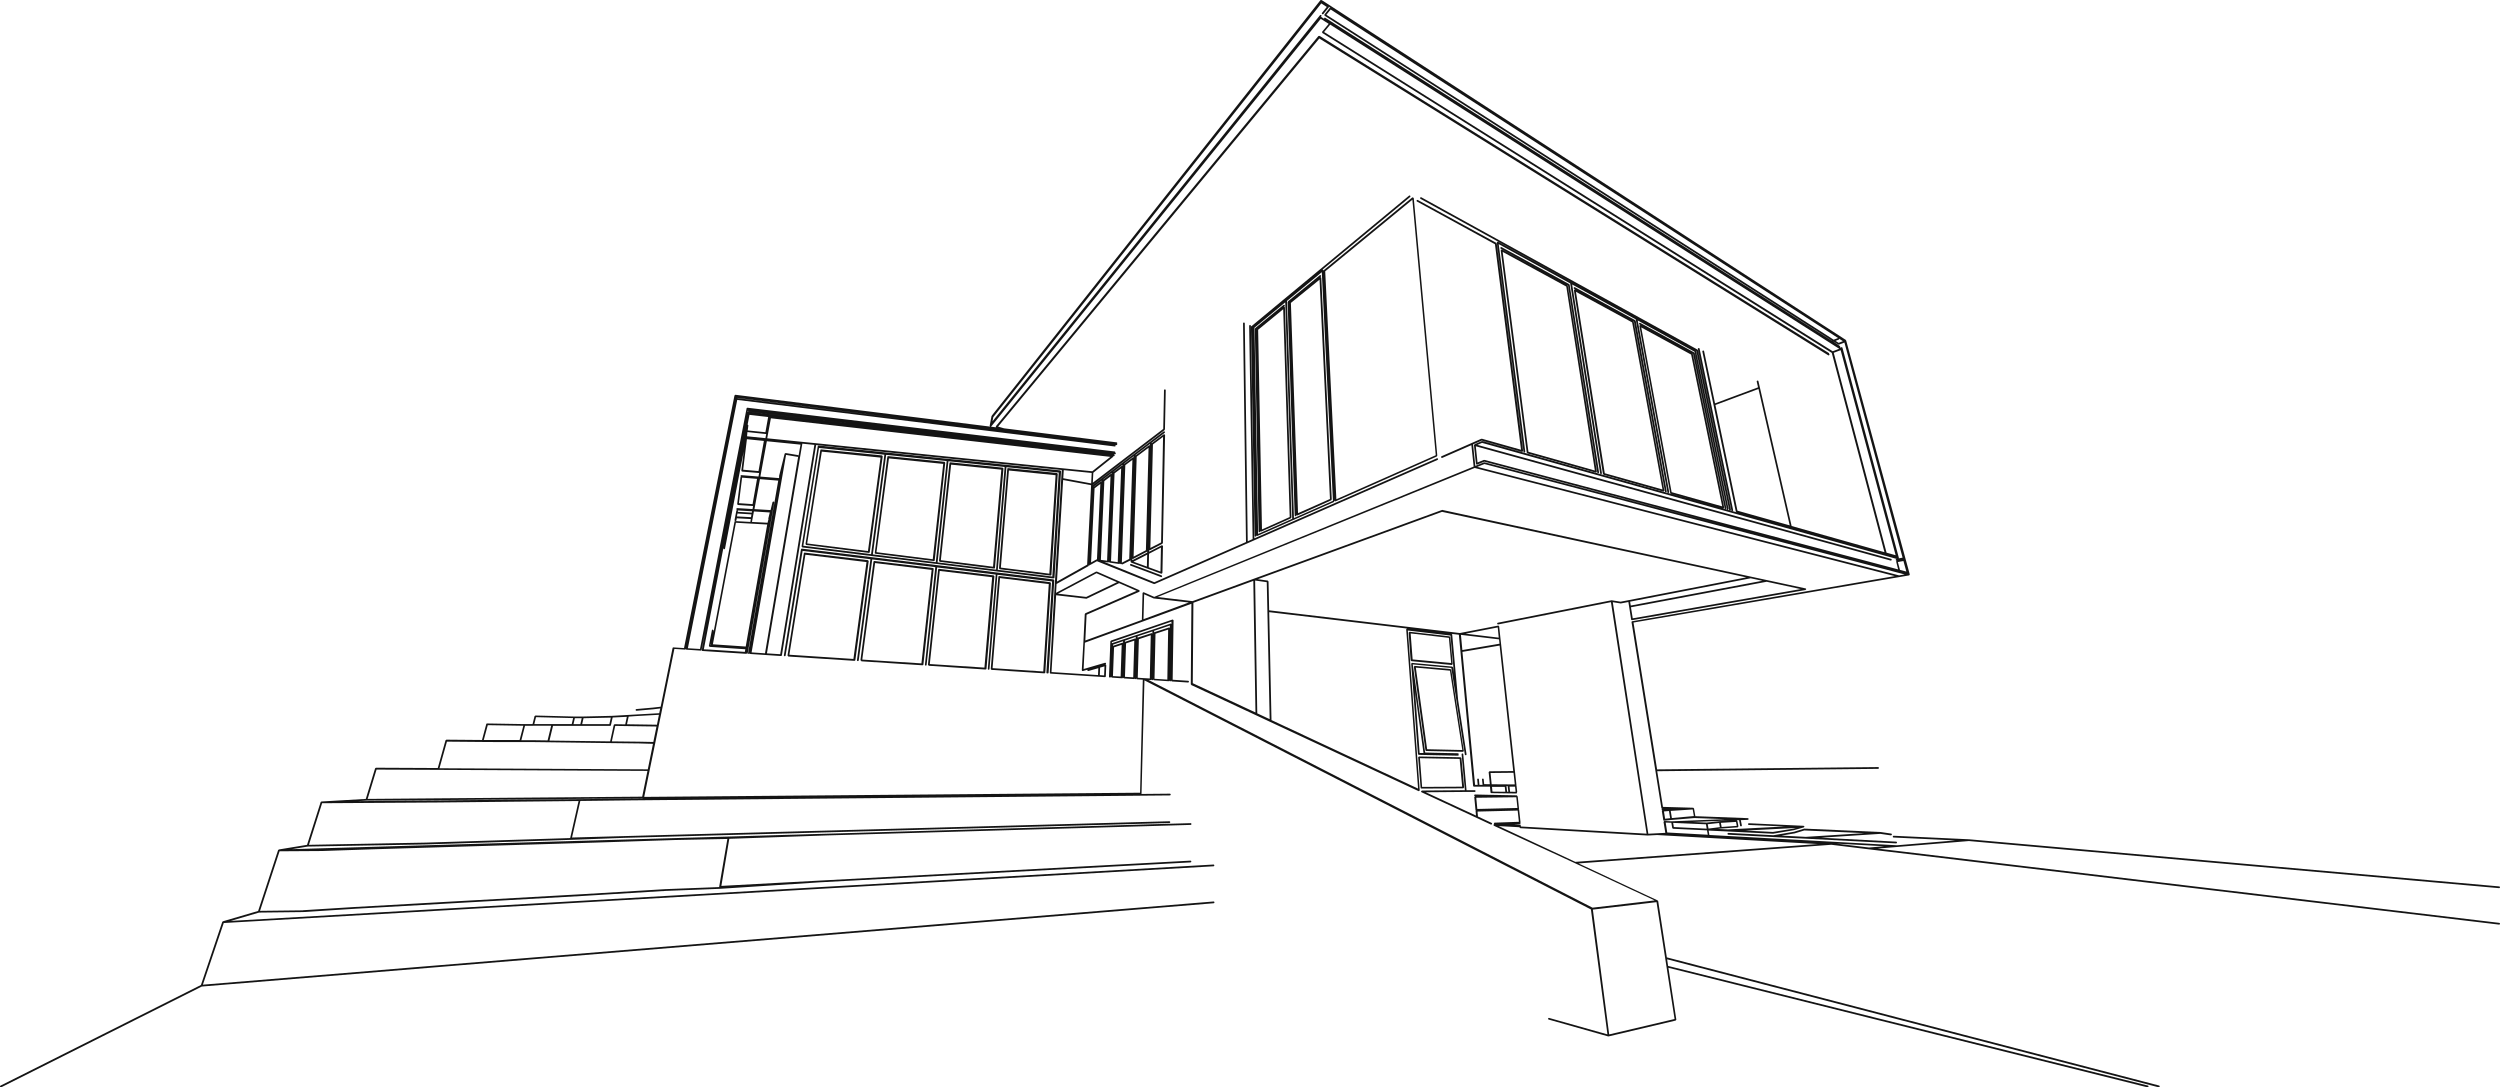 <?xml version="1.0" encoding="UTF-8"?>
<svg xmlns="http://www.w3.org/2000/svg" width="680.816" height="296.119" viewBox="0 0 680.816 296.119">
  <g id="Group_23718" data-name="Group 23718" transform="translate(156.267 -2726.171)">
    <path id="Path_17423" data-name="Path 17423" d="M790.889,641.37l-8.253-3.091a.254.254,0,0,1-.14-.318.237.237,0,0,1,.307-.135l8.253,3.1a.237.237,0,0,1,.14.307.227.227,0,0,1-.221.162Z" transform="translate(-631.005 2241.947)" fill="#141414"></path>
    <path id="Path_17424" data-name="Path 17424" d="M455.974,773.266l-2.9-.421-16.128,1.041,20.426,1.079a.226.226,0,0,1,.221.253.243.243,0,0,1-.237.221h0l-24.542-1.278-8.808-.442-12.3-.642a.243.243,0,0,1-.254-.27.226.226,0,0,1,.232-.221h0l12.255.631,5.62-.949,2.7-.825h.043c.043,0,0-.032.032-.032h0l20.755.922h0l2.9.431a.238.238,0,0,1-.038.475Zm-23.609-1.349-2.7.82a.205.205,0,0,1-.076,0h0l-3.463.583,6.651.34,15.9-1.014Z" transform="translate(-97.268 2180.409)" fill="#141414"></path>
    <path id="Path_17425" data-name="Path 17425" d="M107.152,648.7l54.569-27.4,5.809-17.19c0-.043.07,0,.1-.049s0-.092.054-.1l9.612-2.821,5.437-16.57c0-.049.076-.032.113-.059s.027-.1.081-.113l7.686-1.262,3.716-11.661c0-.054.092-.038.129-.065h0s.027-.081.07-.081l12.088-.7,2.535-8.328c0-.054.086-.032.124-.065s.054-.1.113-.1l16.829.081,2.109-7.551c0-.059.086-.038.129-.07s.049-.1.1-.1l9.709.086,1.154-4.315a.253.253,0,0,1,.232-.183h0l10.173.173h2.206l.539-2.158c0-.065.086-.049.135-.086s.043-.092.1-.092h.059l10.529.275h2.352l7.918-.189h0l4.315-.243,2.012-.113,6.543-.361L286.8,546l-1.947.232h0l-4.5.4h0a.243.243,0,0,1-.248-.21.237.237,0,0,1,.216-.264l4.5-.4h0l2.1-.237,3.236-15.971a.237.237,0,0,1,.221-.178h.059l2.843.178,13.743-68.8h.043c.011,0,.1-.173.194-.173h.027l69.305,8.657v-.086c0-.032-.081-.065-.076-.113l.507-2.67s.049,0,.054-.038a.2.2,0,0,0,0-.059L466.614,353.09c.049-.054.129,0,.2,0s.076-.049.119,0h0l2.508,1.618,140.24,90.935c.032,0,0,.065,0,.1s.07,0,.086.049l17.32,63.7h0s-.032,0-.038.054.038.027.032.054-.081.07-.129.108,0,.054-.038.065a.118.118,0,0,1-.054,0h0l-2.632.453L551.852,522.6l6.424,39.99,60.179-.631a.243.243,0,0,1,0,.485l-60.141.647,1.559,9.709,8.242.232c.049,0,.049.065.081.092a.121.121,0,0,1,.038.032c.032.032.092,0,.1.075l.361,2.1,14.321.539c.038,0,.032.059.065.076s.162.076.167.167h0a.587.587,0,0,1-.167.156c-.081.038,0,.065-.065.065l-1.936.081.27,1.4a.243.243,0,0,1-.189.286h-.049a.253.253,0,0,1-.237-.2l-.27-1.467h-.669c.059,0,.086.054.119.1s.081,0,.086.059h0l.291,1.532h0s-.07.076-.1.113-.032.129-.092.14h-.032l-4.574.329h0l-.809.1,2.7.129,15.5-.793-9.757-.415a.221.221,0,0,1-.221-.237.237.237,0,0,1,.232-.237h0l14.909.7c.059,0,.065.07.1.1h0c.043.027.113,0,.129.065s0,0,0,.032h0c0,.059-.07.07-.108.108s0,.108-.07.124l-2.729.766h0l-5.642.96h-.054l-12.282-.609-5.216-.243.2,1.192,17.67.971,8.824.48,24.574,1.354,15.9-1.321-16.8-.788a.232.232,0,0,1-.221-.253.259.259,0,0,1,.259-.227l20.5.96h0L787.6,594.458a.241.241,0,0,1-.032.48h0L643.186,582.106l-19.569,1.618-5.259.432L787.6,604.383a.248.248,0,0,1,.216.27.243.243,0,0,1-.248.21h0l-171.637-20.5-10.205-1.241L536.884,588.2l21.548,10.076c.038,0,0,.07.038.1s.1.027.1.075l2.357,15.329,134.031,34.9a.253.253,0,0,1,.178.3.259.259,0,0,1-.232.183.124.124,0,0,1-.065,0l-133.832-34.85.27,1.8,130.628,32.573a.243.243,0,0,1-.065.48.087.087,0,0,1-.059,0L561.356,616.627l2.158,14.1h0c0,.086-.07.129-.124.178s0,.086-.065.092h0l-18.258,4.315h-.054a.172.172,0,0,1-.065,0l-16.181-4.579a.232.232,0,0,1-.162-.291.216.216,0,0,1,.291-.162l15.853,4.471-4.5-34.024L418.668,538.351l-.793,30.863c0,.038-.049.032-.065.065l7.756-.076a.243.243,0,0,1,.248.232.248.248,0,0,1-.248.248l-146.6,1.343h0l-13.927.167-2.255,9.952,14.024-.383h.032l148.611-4.045h0a.24.24,0,0,1,0,.48l-148.611,4.045h0l-14.391.539-39.375,1.241-32.271.588h0l-4.272.7,145.439-4.2h.07l99.182-2.88h0a.243.243,0,0,1,.243.243.232.232,0,0,1-.237.237l-99.187,2.87h0l-26.43.922-2.157,12.816,26.867-1.451,100.865-5.426h0a.237.237,0,0,1,.243.221.243.243,0,0,1-.221.259l-100.865,5.421-27.217,1.769h0l-14.919.577-22.5,1.37-62.04,3.49-14.143.9h0l-11.969.14-7.708,2.26L437.465,588.5a.243.243,0,0,1,.038.48L167.941,604.431l-5.685,16.786,275.21-22.654h.032a.243.243,0,0,1,.232.221.248.248,0,0,1-.216.264L161.964,621.729l-54.6,27.422a.2.2,0,0,1-.113.032.243.243,0,0,1-.108-.464Zm82.331-47.752,14.137-.885,62.029-3.49,22.476-1.365h0l14.79-.572a.06.06,0,0,1-.059-.054c-.005-.054,0,0,0-.027h0l2.228-13.021-14.321.291h0l-21.964.712-60.379,1.818-13.727.464h0l-11.554.076-5.318,16.219,11.661-.14Zm33.6-18.42,39.192-1.235,2.282-10.086-38.3.4h0l-31.527.2-3.592,11.327Zm55.125-34.31-.453,2.082,8.15.124.539-2.7-6.408.361Zm-25.691,2.023h10.184l.378-1.618-10.1-.253Zm-.372.475h-2.158l-1,3.921h2.983l4.159.059.966-3.991h-4.962Zm-13.4,3.873H248.5l1.019-3.878-9.677-.162Zm24.812-5.933-.372,1.618h1.866l.367-1.618Zm2.362,0-.372,1.618h7.406l.394-1.78Zm7.929-.189-.469,2.087a.237.237,0,0,1-.232.189H257.608l-.966,4,16.516.216.987-4.493c0-.065.086-.059.14-.092s.038-.092.092-.092h.049l2.843.043.437-2.05Zm3.592,2.325-2.891-.043-.922,4.207,7.427.086,3.867.081.863-4.207Zm3.608,4.73-7.724-.092-17.018-.227h-.043l-4.315-.054h-9.277l-4.267-.027-9.682-.086-2.033,7.244,56.722.291,1.413-6.936Zm-54.677,7.2-16.818-.076-2.427,7.983,74.764-.61,1.429-7.012Zm55.616,7.756-75.147.62h0l-2.287.135,74.435-.68h0l3.047-.027A.383.383,0,0,1,281.988,570.482ZM297.63,529.8,310.316,464.3h0a.227.227,0,0,1,.237-.194h.049l99.915,11.9a.237.237,0,0,1,.216.264c0,.032-.049.032-.059.054a.232.232,0,0,1,.194.243.243.243,0,0,1-.232.216h-.2a.223.223,0,0,1-.081.065.237.237,0,0,1,.2.259h0a.232.232,0,0,1-.21.189h-.151s.032,0,.032.043-.059.043-.086.076,0,.059,0,.081l-5.394,4.315-.135,2.7,19.17-14.633.178-8.733.032-1.791a.243.243,0,0,1,.248-.243h0a.237.237,0,0,1,.227.254l-.032,1.8L424.25,470c0,.043-.059.043-.081.081s0,.081,0,.108l-19.585,14.957v.038l2.5-1.9,2.772-2.093,2.918-2.217,3.08-2.319,4.418-3.344,3.6-2.729a.243.243,0,0,1,.334.049.237.237,0,0,1-.049.334l-3.511,2.659v.146l3.236-2.411h.081c.027,0,.027-.059.059-.059s.043.059.081.081.092,0,.119,0,0,.054,0,.092.065,0,.065.065l-.593,29.4c0,.049-.065.049-.092.086s0,.1-.038.124l-3.36,1.737a.215.215,0,0,1-.119.032h0c-.049,0-.081-.049-.124-.081v.475l3.387-1.731h.059c.022,0,0-.049.049-.049h0c.049,0,.049.065.092.092s.1,0,.119.038,0,.038,0,.065.049,0,.049.049l-.151,7.276a.043.043,0,0,0-.038.032c-.011.032,0,0,0,.043a.259.259,0,0,1-.227.162h-.086l-3.689-1.354-4.482-1.651v-.059c0-.016-.092,0-.108-.065s0-.043,0-.065-.043,0-.043-.049v-.383l-2.158,1.079a.307.307,0,0,1-.113.027.232.232,0,0,1-.21-.129v-.032c0-.032-.049.113-.119.113h0c-.1,0-.135-.1-.173-.178-.043.054-.065.129-.146.129h0c-.086,0-.124-.092-.162-.167-.043.059-.076.129-.151.129h-.032l-2.3-.324c-.081,0-.1-.1-.129-.167h0c-.049.054-.065.129-.14.129h0c-.092,0-.113-.092-.151-.162-.043.049-.076.124-.146.124h-.032l-1-.14,13.636,5.529,2.573-1.133,22.379-9.811-.8-59.526a.243.243,0,0,1,.232-.254h0a.243.243,0,0,1,.243.237l.8,59.332,1.332-.593-.944-58.043a.237.237,0,0,1,.232-.248h0a.237.237,0,0,1,.243.243l.944,57.843,49.688-21.786a.248.248,0,0,1,.318.129.237.237,0,0,1-.135.313l-50.012,21.931-1.807.8-22.519,9.876-2.7,1.181h-.1a.257.257,0,0,1-.081,0l-15.518-6.214-1.791,1a.238.238,0,0,1-.108,0h-.049a.227.227,0,0,1-.21.2h0c-.027,0,0-.043-.049-.054s-.049.038-.07.07,0,.1-.038.129l-8.679,4.854-.146,2.416,10.906-5.788c.038,0,.065.027.1.027s.059-.054.1-.038l6.165,2.7,5.389,2.362c.032,0,0,.065.038.092s.076,0,.081.032-.032.054-.038.1.054.059.038.092-.065.049-.1.07,0,.049,0,.059l-14.364,6.257-.34,7.012,15.389-5.6.194-7.336a.039.039,0,0,0,.038-.032c.005-.032-.032-.032,0-.054s.086,0,.124-.049.043-.092.1-.092h0a.04.04,0,0,0,.038.038c.038.005.032-.032.054,0l2.826,1.241,86.986-35.481-.62-5.831-7.918,3.468a.233.233,0,0,1-.1,0,.248.248,0,0,1-.216-.14.254.254,0,0,1,.129-.324l8.188-3.592,2.616-1.154c.032,0,.049.032.086.032s.038-.049.076-.043l10.658,3-7.1-55.966-21.214-11.613a.248.248,0,0,1-.1-.329.237.237,0,0,1,.324-.092L514.489,419.2c.038,0,0,.076.027.113s.086.027.092.07l7.179,56.463s-.032,0-.032.049.027,0,0,.049a.361.361,0,0,1-.14.108c-.054.032,0,.065-.054.076h-.1l-10.939-3.074-2.368,1.03.615,5.852,2.363-.965c.032,0,.049.032.081.032s.043-.043.076-.043l64.656,16.964-64.726-17.136-1.926.793H509.2a.243.243,0,0,1-.227-.146V479.4c0-.038-.032,0-.032-.032l-.539-5.076s.032,0,.032-.043-.032,0,0-.043.07,0,.1-.059,0-.086.043-.108l1.974-.852c.032,0,.049.032.081.032s.043-.049.081-.043l63.6,17.8-12.3-3.457c-.032,0,0-.054-.043-.076s-.119-.043-.135-.108l-8.387-45.508c0-.032.043-.043.054-.076s-.038-.054,0-.086.07,0,.1-.032,0-.081.065-.086.038.043.07.049a.137.137,0,0,0,.049,0l-.3-.162a.24.24,0,0,1,.221-.426l14.677,8.037c.038,0,0,.07.032.1s.081,0,.092.059l8.63,42.218a.237.237,0,0,1-.183.281h-.032a.248.248,0,0,1-.237-.183l-8.63-42.1-.156-.086v.032c0,.032.076,0,.086.054l8.555,41.829a.148.148,0,0,0-.043.059c-.005.027.043.032.032.054a.587.587,0,0,1-.14.1c-.054.032,0,.065-.049.065h-.086l1.257.351a.237.237,0,0,1-.227-.189l-8.819-42.843L553,440.34l8.56,46.694a.248.248,0,0,1-.194.28h-.038a.243.243,0,0,1-.243-.2l-8.63-47.072-17.309-9.5,8.091,51.338a.253.253,0,0,1-.205.286H543a.237.237,0,0,1-.237-.21l-8.155-51.711-19.466-10.7,7.222,56.468a.243.243,0,0,1-.205.275h-.032a.248.248,0,0,1-.243-.2l-7.26-56.943c0-.032.043-.038.054-.07s-.038-.049,0-.076.076,0,.119-.032.027-.092.07-.092.032.043.065.049.049-.032.07,0l19.99,10.987,4.714,2.589-4.482-2.47L515.217,419l-21.359-11.775a.237.237,0,0,1-.092-.324.232.232,0,0,1,.329-.092l21.338,11.769,20.033,11.041,17.837,9.833,16,8.83c.032,0,0,.059,0,.092s.086,0,.1.065l8.965,43.35a.248.248,0,0,1-.183.3h-.059a.237.237,0,0,1-.232-.189l-8.943-43.242-.156-.086v.027c0,.027.081,0,.092.059l8.851,42.962a.243.243,0,0,1-.183.286.086.086,0,0,1-.049,0l1.224.345a.248.248,0,0,1-.232-.189l-9.121-43.927a.243.243,0,0,1,.189-.28.232.232,0,0,1,.291.183l9.121,43.922a.232.232,0,0,1-.189.286h-.043l1.127.318a.074.074,0,0,0-.038-.065c-.038-.016-.108-.043-.124-.1l-6.084-29.127L570.6,448.814a.237.237,0,0,1,.189-.28.221.221,0,0,1,.286.183l2.977,14.191,11.71-4.364-.356-1.537a.253.253,0,0,1,.183-.291.227.227,0,0,1,.291.183l.4,1.737,8.63,37.676,25.281,7.131L605.839,449.17,467.088,362.043h0c-.048-.043,0-.1,0-.151s-.07-.113-.038-.173h0l1.791-2.158-2.158-1.365L376.925,469.23a.108.108,0,0,0-.076.032l1.375.173h0c0-.043-.081-.065-.065-.113s.038,0,.049-.027,0-.032,0-.054l.032-.038c0-.032-.032-.07,0-.1l87.8-106.226h0c.032-.049.092,0,.146,0s.113-.076.167-.043l138.708,86.382c.065.038.032.113.043.183h0a.243.243,0,0,1,.081.334.237.237,0,0,1-.334.075L466.29,363.548,378.813,469.24l1.618.469,28.889,3.6,1.748.216a.253.253,0,0,1,.21.275c0,.07-.081.081-.14.119.049.049.129.081.124.156a.243.243,0,0,1-.237.21h0l-.356-.043c.086.043.173.1.162.21a.248.248,0,0,1-.243.2h-.027l-102.79-12.676L294.329,529.6Zm2.427.151,9.784.637.129-.712-9.709-.653h0c-.065,0-.059-.086-.092-.129s-.113-.059-.113-.124h0l.809-4.25a.248.248,0,0,1,.237-.194h.043c.049,0,.043.076.076.113s.119.065.113.135v.378l5.685-29.99a.232.232,0,0,1,.28-.194s0,.049.038.059.032-.049.059-.049l3.943.221.14-.777-3.824-.21-.1.539a.243.243,0,0,1-.237.194h-.086a.232.232,0,0,1-.189-.275l.48-2.53c0-.081.092-.1.162-.14-.054-.043-.14-.076-.135-.151s.059-.043.086-.075-.1-.054-.1-.108a.253.253,0,0,1,.259-.227l4.142.253.146-.82-4.121-.275h0c-.065,0-.07-.086-.108-.14s-.1-.054-.1-.113h0l.917-7.427c0-.032.049,0,.059-.049s.032,0,.049-.043-.124-.07-.119-.146a.243.243,0,0,1,.237-.221h0l4.66.378.173-.955h0l-4.639-.388h0c-.086,0-.124-.108-.151-.194s-.059-.032-.059-.065h0l.647-5.216-5.076,26.43a.248.248,0,0,1-.237.189h-.049c-.059,0-.054-.086-.092-.14s-.092-.049-.092-.1L298.677,529.9Zm19.418,1.273,9.3-57.007-3.269-.329-9.644,57.1Zm83.335-15.6,8.371-4.008-5.572-2.443-10.491,5.561Zm5.68-9.871.933-22.935-1.677,1.268-.944,21.446Zm2.9.4.933-25.524-1.791,1.343-.966,23.922Zm11.64,2.567.129-6.532-3.236,1.672-.086,3.679Zm.167-7.929.539-28.755-2.756,2.066-.7,28.177ZM396.693,481.1l-.135,2.2,7.6,1.408.14-2.837Zm8.166,4.488v.049l1.926-1.451h.086c.032,0,.032-.059.065-.059h0c.027,0,0,.032.043.043v-.2Zm2.616-2.028v.076l2.055-1.548h.092c.032,0,.027-.07.065-.065s.027.049.054.059v-.243Zm2.778-2.066v.076l2.185-1.618h.092c.032,0,.027-.07.07-.065s.032.054.065.076v-.3Zm2.913-2.217v.108l2.33-1.758h.092c.032,0,0-.059.059-.059s.038.059.076.076h0v-.334Zm6.257,24.272v-.275l-3.835,2a.319.319,0,0,1-.119,0c-.038,0-.065-.043-.1-.065v.41Zm-2.864-26.122-.847,27.228,3.35-1.748.723-27.9Zm-.313-.469v.129l3.652-2.745h.081c.027,0,0-.054.059-.054h0c.043,0,.043.054.081.076s.027,0,.043,0v-.394Zm3.085,30.4.076-3.236-3.727,1.909Zm-4.811-2.087.868-26.969-1.931,1.446-.944,26.554Zm-8.884.124c.038,0,.065.027.1.027h0l.922-20.556-1.57,1.181-.96,20.195Zm-2.578,1.44,1.079-21.64-7.611-1.408-1.683,27.66Zm-6.64-26.241h0l8.037.809,4.93-3.921-92.445-10.5-1,5.442,9.412.955h0l3.722.372Zm-85.665-16v.043s.027,0,.043-.038ZM324.319,477c.1,0,.129.119.146.216h0l.539-3.064-9.169-.922-1.764,9.623,5.054.41.092-.351c0-.049-.092-.07-.076-.124l1.537-6.165c0-.065.092-.049.146-.086s.076-.108.135-.1Zm-8.873-6.23.744-4.137-5.076-.588-.5,2.6h0s.054.092.092.146.1.065.1.124l-.173,1.37Zm.2.5H315.6l-5.054-.539-.1,1.149,5,.507.216-1.143a.08.08,0,0,1-.022.011Zm-3.7,19.083,1.219-6.883-4.067-.324-.863,6.947Zm1.618-9,1.462-8.209-4.617-.469-1.019,8.307Zm1.769,49.623,9.04-53.572c-.038,0-.049.081-.1.081h-.038l-3.166-.539-9.385,53.787Zm-7.918-35.551-6.273,33.1,8.938.61,5.852-33.226-4.45-.248Zm8.63,0,.027-.178h0l.216-.836c0-.049-.076-.065-.065-.113l.41-1.672-4.315-.275-.539,2.848Zm-4.315-2.735.07-.383-3.905-.237c0,.049.081.065.076.119l-.049.259,3.776.227a.428.428,0,0,0,.049.022ZM300.6,528.718v-.367l-.076.394h.086s.005,0,.005-.022Zm11.047-35.567-3.808-.237-.146.782,3.819.21Zm-.879-27.989h.076l32.2,3.776-32.153-3.776a.243.243,0,0,1-.21-.264c0-.038.054-.032.07-.059s-.043-.032-.049-.065l-.108.539c.059-.092.108-.146.2-.146Zm179.216,59.219h0a.519.519,0,0,0,.108-.092c.032-.043,0-.049.049-.059l-37.5-4.455.626,29.386,39.914,18.657-3.236-43.388S489.985,524.4,489.985,524.381Zm-37.838-4.9-.173-7.87-3.166-.448.583,36.166,3.377,1.58Zm47.466-27.509a.039.039,0,0,0,.059,0c.027-.032.038-.054.076-.049l84.047,18.166,4.385.944L598.7,513.3h0a.238.238,0,0,1,.173.173s-.032,0-.032.049.038.027.032.054-.092.092-.156.129,0,.049-.038.049h-.038l-47.158,8.2h-.043a.243.243,0,0,1-.243-.194l-.539-3.468-.21-1.284-2.028.394h-.086l-2.125-.345,9.677,63.054,2.357-.124,2.265-.113-.485-3h0s.07-.07.113-.108.032-.108.092-.124h0l2.028.086,14.428-.588-8.231-.3-6.446.539h0l-1.828.2h.022a.237.237,0,0,1-.243-.2l-.394-2.454h0c0-.065.07-.081.1-.129s0-.038.038-.049c-.1-.032-.194-.081-.194-.189a.254.254,0,0,1,.227-.237h-.076a.243.243,0,0,1-.221-.189l-8.123-50.61a.254.254,0,0,1,.205-.286h0l71.484-12.282-114.4-29.45-86.371,35.146,9.515,1.122,16.721-6.111Zm52.029,29.477,45.745-7.956-9.267-2-36.964,6.953Zm-.539-3.479,35.831-6.742-3.182-.68-32.822,6.365ZM519.932,570.18l-10.9.14.286,3.048,10.922-.27Zm1.117,8.425a.243.243,0,0,1-.227-.259h0l-5.685-.313,20.874,9.741,66.037-4.854-43.76-2.449-2.53.129H555.7Zm94.931,5.259,4.126-.34-12.978-.717Zm-53.145-5.572,8.943.437-.2-1.181-8.932-.388Zm8.927-1.214,3.56-.394H575.3l2.7-.173-10,.4Zm3.889.07.2,1.127,4.121-.3-.21-1.079Zm-.485.043-3.1.334.21,1.181,3.1-.388Zm-12.551,1.57a.058.058,0,0,0-.049-.054c-.049-.011-.162-.059-.173-.156l-.237-1.419-1.537-.059.421,2.7,11.03.615-.21-1.187Zm-2.158-2.735,1.37-.146-.324-1.953-1.359.119Zm7.514-2.519-5.982.388.313,1.942,5.982-.539ZM307.452,461.085Zm.367.345v.049l47.886,5.933ZM468.868,354.967c0,.038.049.07,0,.1h0l-1.467,1.812a.221.221,0,0,1-.189.086.242.242,0,0,1-.151-.054.248.248,0,0,1-.043-.334l1.3-1.618L466.824,354,377.5,466.673l-.21,1.127.863-1.079,88.308-109.495a.248.248,0,0,1,.34-.038.237.237,0,0,1,.032.334l-.092.113h0l.9.577c-.027-.076-.086-.146-.043-.221a.243.243,0,0,1,.334-.07l1.375.874,136.518,87.056V445.8L467.73,357.345H467.7c-.027,0,0-.119,0-.183s-.054-.092-.027-.135h0l1.462-1.839c.043-.049.1,0,.162,0h.038l-.119-.076-.356-.232A.254.254,0,0,1,468.868,354.967ZM585.882,459l-11.721,4.358,6,28.781,14.229,4Zm-18.339-9.369-13.582-7.395,8.269,44.855L576,490.961Zm-56.932,24.046-1.273.539L621.977,505.25a.237.237,0,0,1-.059.469.185.185,0,0,1-.07,0L508.907,474.6l.469,4.412,1.7-.7c.027,0,.049.032.081.032s.038-.049.076-.043l112.677,29.822L623.375,506h0c0-.076.065-.1.113-.156s0-.065.049-.081H623.5a.232.232,0,0,1-.237-.194.243.243,0,0,1,.194-.281h.092Zm113.81,34.585,1.726.453-.788-2.869-1.521.275Zm-16.4-60.993a.232.232,0,0,1,.07.329h0l.275.173c.032-.059,0-.135.092-.162a.259.259,0,0,1,.3.173l15.372,57.245c0,.032-.032.038-.038.065s0,0,0,.032l1.036-.194-15.842-58.582-1.473.572h-.092a.242.242,0,0,1-.14-.038l-1.235-.793h-.065Zm-.178-1.963c0,.1,0,.216-.113.253l-.852.334.836.539,1.176-.458Zm-1.478.27,1.187-.458L469.381,355.657l-1.165,1.435Zm14.4,57.994,2.47.7-14.979-55.832-1.877.7ZM606.1,448.722l1.775-.674-138.621-88.27-1.667,2.006Zm-94.851,30.712-1.92.777,114.851,29.547,1.51-.259Zm-62.935,31.824L432,517.218l-.173,21.9,17.072,7.967Zm-27.061,4.79h-.076l-2.589-1.138-.183,6.78,12.341-4.547ZM589.8,579.625l5.61-.9h0l.636-.178-13.727.707ZM558.12,598.746l-17.336,2.033,4.444,33.981,17.8-4.191-2.2-14.261-.356-2.325Zm-138-60.918.264-11.764-3.236,1.079-.3,10.486,1.618.108Zm4.779.313.221-13.619-3.441,1.127-.27,12.266Zm-12.719-.841.286-8.63-2.077.69-.3,7.826Zm3.43.227.291-9.995-2.238.739-.3,9.11Zm9.709-13.576h.043c.043,0,0-.032.032-.032h0c.049,0,.049.065.092.092s.081,0,.1.049v-.642l-4.272,1.435v.5h0s0-.1.065-.124Zm-4.73,1.543h.043c.043,0,0-.032.038-.032s.054.07.1.1.049,0,.065.032v-.577L416.8,526.35v.448c0-.032,0-.092.054-.108Zm-10.475,3.128v.313h0l2.562-.847h.049c.022,0,0-.032.027-.032s.054.07.092.1h0v-.48Zm3.236-1.079v.378s0-.049.027-.059l2.7-.906h.049c.049,0,0-.032.032-.032h0c.054,0,.054.07.092.1h.038v-.539Zm-3.555.378v.313h0l3.236-1.079L416.483,526,421,524.505l4.757-1.618h.043c.043,0,0-.032.032-.032h0c.043,0,.049.065.081.086s.081,0,.1.049v-.631Zm8.42,10.248-1.618-.108c-.07,0-.076-.081-.113-.135s-.065-.038-.076-.07c-.032.081-.076.173-.173.173h0c-.113,0-.167-.1-.194-.2-.032.081-.081.173-.173.173h0l-2.735-.178c-.049,0-.043-.065-.076-.086a.216.216,0,0,1-.086-.1c-.038.081-.076.167-.167.167h0c-.1,0-.146-.1-.178-.183-.043.07-.076.156-.167.156h0l-2.568-.167c-.049,0-.043-.065-.081-.092a.2.2,0,0,1-.081-.081c-.038.065-.076.156-.162.156h0c-.1,0-.129-.1-.162-.173-.049.065-.076.151-.162.151a.248.248,0,0,1-.232-.248l.372-9.606c0-.059.07-.065.108-.1s0-.1.049-.113l16.721-5.707h.043c.043,0,0-.038.038-.038h0c.059,0,.059.065.1.1s.1,0,.124.054,0,0,0,.049.032,0,.032.032l-.248,16.181,4.2.281a.226.226,0,0,1,.227.253.237.237,0,0,1-.237.227h0l-4.418-.291c-.076,0-.076-.086-.119-.135s-.1-.049-.1-.1a.237.237,0,0,1-.21.21h0a.232.232,0,0,1-.221-.237.227.227,0,0,1-.221.2h0l-3.97-.264c-.081,0-.1-.092-.135-.162s-.049,0-.054-.054a.205.205,0,0,1-.194.2h0a.236.236,0,0,1-.21-.216c-.032.086-.092.183-.194.183h0l-.734-.049,120.93,62.029,16.92-1.974-21.618-10.1-22.179-10.232c-.049,0-.027-.092-.049-.135s-.092-.049-.086-.1.027,0,.038-.032-.027-.032,0-.049.081,0,.119-.043.032-.054.065-.065-.049,0-.059-.054h0c0-.032.054-.032.07-.059s-.076-.032-.076-.076a.221.221,0,0,1,.232-.237l6.57-.232-.334-3.053-10.928.27.119,1.343,3.711,1.731a.243.243,0,0,1-.1.458.215.215,0,0,1-.108,0l-3.824-1.785-15.065-7.012c-.049,0,0-.081-.043-.124s-.092-.043-.092-.092.038,0,.043-.049-.032-.038,0-.059.081,0,.113-.043.049-.1.1-.1l11.7-.092-.89-9.736a.243.243,0,0,1,.221-.264h0a.232.232,0,0,1,.232.216l.89,9.779h2.211a.243.243,0,0,1,.237.248.226.226,0,0,1-.232.232h-2.416l-10.9.092,13.673,6.338-.119-1.316h0c0-.049.065-.054.092-.092s-.108-.043-.113-.1l-.329-3.528h0a.778.778,0,0,0,.1-.1c.027-.038.038-.1.092-.119h0a.243.243,0,0,1,0-.48h0l4.579.1,6.758.129c.113,0,.167.1.194.2s.1.043.113.1l.361,3.409h0a.408.408,0,0,0-.086.086c-.022.038.108.032.113.092l.383,3.522h0c0,.032-.054.038-.065.07s.081.038.081.076a.248.248,0,0,1-.232.253l-1.575.054,1.645.092a.243.243,0,0,1,.227.253c0,.065-.076.07-.119.108.07.043.162.081.156.173h0l34.2,1.953-9.709-63.043-30.685,6.063h-.054a.227.227,0,0,1-.232-.189.232.232,0,0,1,.189-.28l30.934-6.111h.076l2.395.388,2.233-.426,32-6.2L499.71,492.455l-50.163,18.339,2.7.378c.065,0,.065.086.1.14s.108.043.108.1l.173,7.859,51.937,6.187,10.464-2.034h0c.081,0,.119.081.162.146s.07,0,.076.049h0l.356,3.328.178,1.591,4.18,38.35h0s-.038,0-.049.049.054,0,.059.049l.189,1.715c0,.07-.065.086-.108.135s.076.032.076.081a.243.243,0,0,1-.248.237l-2.767-.038-3.981-.059a.248.248,0,0,1-.243-.216l-.151-1.553H508.4a.248.248,0,0,1-.232-.248h0l-.162-1.677-3.29-34.947h0l-.426-4.493-1.963-.232h0c.049.038.124.049.14.113L504.09,543.7h0l2.292,14.747a.253.253,0,0,1-.2.286h-.038a.237.237,0,0,1-.232-.21l-2.3-14.763-1.375-8.792-10.5-.966,3.377,24,2.767.07,6.127.124a.237.237,0,0,1,.232.248c0,.043-.059.043-.081.081s.1.043.1.1a.237.237,0,0,1-.237.237h0l-6.133-.129-4.5-.1c-.032,0,0-.043-.059-.054s-.178-.065-.183-.162l-1.839-24.623h0a1.022,1.022,0,0,0,.108-.1h0s.032-.1.081-.108h0l10.987,1.009c.049,0,.049.07.081.1s.124.032.135.1l.248,1.57L502,526.145l-11.607-1.37,3.236,43.5a.2.2,0,0,0-.049.049c-.011.022.038.043,0,.07a.259.259,0,0,1-.183.113h0a.168.168,0,0,1-.092,0L452.849,549.63l-3.867-1.812-17.557-8.193c-.049,0,0-.086-.049-.129s-.092-.038-.092-.092l.167-21.915-13.274,4.854-15.728,5.744-.351,7.168,5.8-1.694a.243.243,0,0,1,.3.173.232.232,0,0,1-.162.286l-6.133,1.791a.156.156,0,0,1-.065,0h0a.232.232,0,0,1-.2-.151v-.049c0-.049-.038,0-.038-.032l.448-7.789.367-7.508c0-.054.07-.059.1-.1s0-.092.043-.108l13.992-6.106-4.779-2.093-8.8,4.207a.237.237,0,0,1-.1.032h-.032l-8.22-.944-1.262,20.912,9.962.647,2.7.173.081-1.872-2.7.771a.123.123,0,0,1-.059,0,.243.243,0,0,1-.07-.469l3-.868,1.667-.475h.043c.043,0,0-.038.032-.032s.054.076.1.108.108,0,.124.07,0,0,0,.043.032,0,.032.032l-.119,3.042h0a.248.248,0,0,1-.243.227h0l-1.618-.113-2.961-.189-10.205-.663h0a.248.248,0,0,1-.232-.259l1.192-21.37.183-2.972,1.882-30.853-66.883-6.791-9.326,57.239a.254.254,0,0,1-.243.21h-.049l-4.078-.27h0l-4.132-.275H311.4a.065.065,0,0,1-.043,0c-.1,0-.124-.113-.146-.205a.232.232,0,0,1-.221.183h-.076a.221.221,0,0,1-.189-.27l7.174-40.993,1.036-5.933-4.979-.4-1.489,8.15,4.38.27.539-2.19c0-.065.092-.049.146-.086s.076-.1.135-.1h0c.059,0,.054.092.081.14s.108.076.1.146h0v.043l-7.212,40.993a.248.248,0,0,1-.237.2h-.076c-.065,0-.059-.092-.1-.135-.043.049-.076.124-.146.124a.071.071,0,0,1-.043,0h0l-9.979-.647-1.677-.113h-.027a.07.07,0,0,1-.043,0,.221.221,0,0,1-.189-.28l1.181-6.122-1.235,6.106h0a.237.237,0,0,1-.232.2h0L294.054,530h-.032a.092.092,0,0,1-.049,0,.237.237,0,0,1-.189-.286v.07a.243.243,0,0,1-.232.189H293.5l-2.843-.183-3.236,15.933-.367,1.8-.653,3.172-.944,4.676-1.526,7.422-1.489,7.287,135.035-1.138Zm100.956,25.346-6.251.065.307,3.064,6.289.043Zm.572,5.189-.156-1.413h-1.5l.146,1.375Zm-2.158-1.553h-.329l.167,1.526h.34Zm-.793.2h-3.479l.129,1.295,3.49.043Zm-8.231-2.039.146,1.5h.712l-.135-1.451a.243.243,0,0,1,.216-.264h0a.253.253,0,0,1,.248.216l.146,1.5h.852l-.151-1.456a.248.248,0,0,1,.216-.264h0a.248.248,0,0,1,.248.216l.129,1.3,1.543.016-.329-3.279h0c0-.059.07-.065.108-.108s.038-.124.108-.135h0l6.473-.059-3.7-34.175-10.124,1.721Zm6.316-41.376-8.765,1.7,9.035,1.079Zm-9.633,6.154,10.119-1.721-.135-1.181-10.372-1.23Zm-11.634,28.048h1.046l-2.3-16.721ZM407.681,537l.1-2.47-1.187.345-.081,2.044Z" transform="translate(-263.271 2373.105)" fill="#141414"></path>
    <path id="Path_17426" data-name="Path 17426" d="M633.5,712.4a.237.237,0,0,1-.21-.183L630.14,689.5v-.032h0s.086-.081.135-.119,0-.092.07-.1h0l9.779.874c.049,0,.049.076.081.1s.124.032.129.092l3.425,22.115h0a.848.848,0,0,0-.1.1c-.032.043-.032.124-.1.129h-.043l-10.065-.232S633.511,712.4,633.5,712.4Zm6.473-21.84-9.288-.836,3.074,22.223,9.574.221Z" transform="translate(-401.382 2218.255)" fill="#141414"></path>
    <path id="Path_17427" data-name="Path 17427" d="M630,735.242h0a.993.993,0,0,1,.135-.135c.054-.038.032-.1.081-.1h0l11.327.21c.059,0,.065.07.108.108s.129.043.129.1l.739,8.01h0s-.081.092-.129.135-.038.1-.092.108h0l-11.392.065h0a.237.237,0,0,1-.243-.227Zm1.079,8.048,10.9-.065-.68-7.551-10.815-.2Z" transform="translate(-400.066 2197.175)" fill="#141414"></path>
    <path id="Path_17428" data-name="Path 17428" d="M635.77,672.24h0s.081-.059.129-.1.038-.108.1-.113h0l10.89,1.251c.065,0,.07.081.108.13s.1.038.108.092l.658,7.336h0v.027c0,.027-.092.113-.167.146s0,.065-.054.07H647.5l-10.976-1.036c-.038,0-.027-.049-.059-.065s-.156-.065-.162-.151Zm1.079,7.325,10.491.982-.62-6.856-10.41-1.2Z" transform="translate(-408.42 2226.185)" fill="#141414"></path>
    <path id="Path_17429" data-name="Path 17429" d="M643.691,487.34l8.808-7.309,9.925-8.22,24.143-19.99a.237.237,0,0,1,.34.032.248.248,0,0,1-.038.34l-23.83,19.731c.038,0,.043.049.07.07s.076,0,.108,0,0,.054,0,.086.059,0,.059.059v.14s.027,0,.038-.038-.027-.081,0-.108l24.132-19.828c.054-.049.113,0,.178,0s0-.027,0-.027h0s0,.032.043.038a.235.235,0,0,0,.065,0c.016,0,0,.027,0,.049s.135.049.14.119l6.408,70.12c0,.049-.065.065-.086.108s0,.108-.049.129L666.6,535.048a.156.156,0,0,1-.076,0h0a.253.253,0,0,1-.232-.14v-.054c0-.022-.038,0-.038-.032l-.043-.847.054,1.03c0,.049-.059.049-.081.086s0,.124-.049.146l-11.1,4.919h0l-9.741,4.315a.215.215,0,0,1-.092,0,.243.243,0,0,1-.21-.135v.086a.237.237,0,0,1-.237.243h0a.243.243,0,0,1-.243-.237l-.982-56.975c0-.043.059-.049.081-.081S643.659,487.361,643.691,487.34Zm23.1,47.147,27.066-11.99-6.37-69.58-23.733,19.5Zm-3.97-61.835-9.482,7.826,1.9,59.133,10.62-4.7Zm-9.952,8.215-8.377,6.9.992,56.166,9.277-4.121Zm-7.816,63.464v.038h0Z" transform="translate(-459.13 2327.643)" fill="#141414"></path>
    <path id="Path_17430" data-name="Path 17430" d="M717.19,513.509c0-.043.054-.043.076-.076s0-.092,0-.119l7.7-6.3a.248.248,0,0,1,.334,0,.237.237,0,0,1-.032.345l-.108.086a.2.2,0,0,0,.049.049.362.362,0,0,0,.108,0c.027,0,0,.054,0,.086s.065.032.065.065l1.78,57.218c0,.049-.065.054-.1.1s0,.108-.049.129L719,568.682a.179.179,0,0,1-.1,0h0a.21.21,0,0,1-.2-.135v.1a.237.237,0,0,1-.232.243.243.243,0,0,1-.248-.232Zm1.494,55.06v-.038h0Zm6.23-60.411-6.823,5.593,1.046,54.375,7.551-3.382Z" transform="translate(-531.733 2302.224)" fill="#141414"></path>
    <path id="Path_17431" data-name="Path 17431" d="M902.13,614.209c-.032,0-.027-.049-.054-.065s0,.049-.054.049h0L886.7,612.3l-16.413-2.033-17.622-2.158-18.949-2.352h0c-.054,0-.054-.081-.092-.124s-.119-.07-.113-.146h0l4.369-27.088c0-.032.054,0,.076-.054s-.065-.032-.059-.065a.237.237,0,0,1,.21-.286h.027l18.312,1.9,16.98,1.742,15.8,1.618,14.731,1.521c.054,0,.049.076.092.108s.135.065.13.14h0l-1.785,28.927a.248.248,0,0,1-.243.227Zm1.419-28.852L889.3,583.9l-2.352,27.951L901.8,613.68Zm-14.741-1.5-15.3-1.57-2.956,27.541,15.928,1.974Zm-15.782-1.618-16.478-1.688-3.625,27.1,17.142,2.12Zm-39.041,23.053,18.452,2.292,3.625-27.082-17.8-1.823Z" transform="translate(-771.491 2269.497)" fill="#141414"></path>
    <path id="Path_17432" data-name="Path 17432" d="M908.756,664.067c-.032,0,0-.049-.054-.065s0,.054-.054.054h0a.243.243,0,0,1-.232-.248L909.959,639l-14.882-1.812-2.158,25.637a.243.243,0,0,1-.243.216h0a.227.227,0,0,1-.216-.253l2.157-25.658-15.955-1.947-2.87,26.521a.232.232,0,0,1-.237.216h0a.237.237,0,0,1-.216-.264l2.816-26.554L860.983,633l-3.673,27.476a.248.248,0,0,1-.243.21h-.038a.248.248,0,0,1-.2-.275l3.662-27.465-18.468-2.26L837.4,659.154a.254.254,0,0,1-.243.21h-.032a.264.264,0,0,1-.2-.291l4.633-28.711c0-.027.049,0,.059-.043s-.043,0-.038-.049a.253.253,0,0,1,.27-.21l19.024,2.325,17.676,2.158L895,636.559l15.356,1.883c.07,0,.07.092.108.146s.1.054.1.113h0l-1.548,25.13a.243.243,0,0,1-.243.221Z" transform="translate(-779.72 2245.518)" fill="#141414"></path>
    <path id="Path_17433" data-name="Path 17433" d="M527.792,498.907c0-.027.043-.038.049-.065s-.043-.059,0-.086.076,0,.113-.038,0-.081.065-.086.032.043.065.043.059-.038.086,0l-.318-.173a.237.237,0,0,1-.1-.324.253.253,0,0,1,.329-.092l16.424,8.975c.038,0,0,.07.027.108s.081,0,.092.065l8.436,46.4a.232.232,0,0,1-.189.275.08.08,0,0,1-.049,0,.237.237,0,0,1-.237-.2l-8.452-46.306-.151-.081v.065c0,.022.081,0,.092.065l8.355,46a.156.156,0,0,0-.038.059c-.005.027.038.027.027.054a.392.392,0,0,1-.14.1c-.054.027,0,.059-.049.065h-.108l-16.235-4.574c-.038,0,0-.065-.049-.092s-.119-.043-.129-.1Zm15.858,8.743-15.3-8.328,7.843,49.407,15.723,4.423Z" transform="translate(-255.441 2306.318)" fill="#141414"></path>
    <path id="Path_17434" data-name="Path 17434" d="M561.993,478.722c0-.032.043-.032.049-.065s-.043-.059,0-.086.076,0,.113-.038,0-.081.065-.086.038.043.065.049.054-.038.081,0l10.448,5.68-10.788-5.9a.243.243,0,0,1-.1-.334.248.248,0,0,1,.324-.1l18.42,10.076c.032,0,0,.059,0,.086s.092.032.1.081l7.994,51.042a.248.248,0,0,1-.2.275h-.043a.243.243,0,0,1-.232-.205l-7.967-50.918-.146-.081v.086c0,.027.081.032.086.07l7.907,50.6s-.032,0-.032.049.038.027.032.054a.343.343,0,0,1-.162.124c-.065.021,0,.049-.032.054h-.108l-18.614-5.227c-.043,0-.032-.07-.059-.108s-.1-.038-.108-.1Zm17.854,9.844-17.32-9.439,7.012,54.435,18.091,5.108Z" transform="translate(-309.577 2315.64)" fill="#141414"></path>
    <path id="Path_17435" data-name="Path 17435" d="M708.858,553.067c0,.059-.065.059-.092.1s0,.108-.049.129l-9.169,4.116a.227.227,0,0,1-.092,0h0a.227.227,0,0,1-.221-.146v-.049h0v.183a.243.243,0,0,1-.232.243h0a.243.243,0,0,1-.237-.232l-1.936-58.1c0-.043.065-.043.086-.081s-.027-.076,0-.108l8.668-7.093a.243.243,0,0,1,.334.032.237.237,0,0,1-.032.34l-.124.1c.027,0,.032.043.065.054a.436.436,0,0,0,.119,0c.032,0,0,.054,0,.092s.059,0,.059.049Zm-11.127-53.523,1.942,57.256,8.695-3.857-2.837-59.731Z" transform="translate(-502.452 2309.117)" fill="#141414"></path>
    <path id="Path_17436" data-name="Path 17436" d="M927.569,580.278c0-.027.049,0,.065-.043h0c0-.027-.059-.032-.054-.065a.237.237,0,0,1,.243-.21h0l16.554,1.64h0c.07,0,.076.092.113.151s.092.054.092.113h0l-3.522,26.068a.248.248,0,0,1-.232.216H940.8l-17.039-2.158h0c-.065,0-.054-.081-.092-.124s-.124-.076-.113-.146h0Zm-3.555,25.292,16.548,2.071,3.43-25.448-15.987-1.618Z" transform="translate(-860.465 2268.594)" fill="#141414"></path>
    <path id="Path_17437" data-name="Path 17437" d="M835.185,616.7h0l2.233-26.937h0c0-.038.049-.032.07-.065s-.065-.032-.059-.07a.243.243,0,0,1,.243-.21h0l13.3,1.332c.054,0,.054.076.092.113s.124.065.119.135h0l-1.721,27.46a.237.237,0,0,1-.243.221h0c-.032,0-.032-.049-.054-.059s0,.043-.049.043h-.038l-13.684-1.71c-.075,0-.075-.092-.113-.14s-.1-.054-.1-.119Zm.507-.189,13.2,1.651,1.7-26.813-12.708-1.278Z" transform="translate(-719.396 2264.236)" fill="#141414"></path>
    <path id="Path_17438" data-name="Path 17438" d="M862.58,613.319h0l2.826-26.489c0-.038.049-.032.065-.065s-.054-.027-.049-.065a.232.232,0,0,1,.232-.21h0l14.256,1.446c.049,0,.043.065.081.1s.146.076.14.156h0l-2.309,27.018a.237.237,0,0,1-.237.226h0a.057.057,0,0,0-.043-.054c-.043-.011,0,.038-.043.038h0l-14.693-1.834c-.1,0-.119-.108-.151-.189s-.065-.038-.065-.076Zm.5-.183,14.213,1.78,2.249-26.43-13.663-1.359Z" transform="translate(-763.128 2265.586)" fill="#141414"></path>
    <path id="Path_17439" data-name="Path 17439" d="M895.359,583.705c0-.043.054-.038.076-.065s-.065-.032-.059-.07a.259.259,0,0,1,.248-.21h0l15.324,1.543h0c.092,0,.119.1.151.183s.065.038.065.076h0l-2.87,26.592a.248.248,0,0,1-.243.21h-.032a.043.043,0,0,0-.032-.038h0l-15.8-1.974h0a.253.253,0,0,1-.216-.281Zm-2.923,25.81,15.324,1.926,2.848-25.966-14.779-1.494Z" transform="translate(-810.013 2267.027)" fill="#141414"></path>
    <path id="Path_17440" data-name="Path 17440" d="M838.625,669.192l2.061-24.99h0a.049.049,0,0,0,.048-.043c.005-.043-.043-.027-.038-.054a.243.243,0,0,1,.243-.2h.027l13.841,1.672c.076,0,.092.092.13.162s.081.038.075.086h0l-1.532,24.353a.243.243,0,0,1-.248.227h0c-.032,0-.032-.054-.054-.065s-.032.054-.059.054h0l-14.277-.933h0c-.07,0-.076-.086-.119-.135s-.108-.054-.1-.113Zm.5-.21,13.8.906,1.5-23.808-13.274-1.618Z" transform="translate(-725.085 2239.142)" fill="#141414"></path>
    <path id="Path_17441" data-name="Path 17441" d="M897.817,663.35h0l3.538-26.753a.053.053,0,0,0,.049-.043c.011-.043-.043,0-.038-.049a.237.237,0,0,1,.243-.205h0l15.944,1.909a.248.248,0,0,1,.21.275l-2.794,26.009a.243.243,0,0,1-.243.21h0v-.038c0-.038,0,.038-.038.038h0l-16.57-1.079h0c-.059,0-.059-.086-.1-.129s-.108-.065-.108-.124Zm.507-.2,16.106,1.036,2.778-25.459-15.394-1.861Z" transform="translate(-819.768 2242.643)" fill="#141414"></path>
    <path id="Path_17442" data-name="Path 17442" d="M930.62,660.08h0l4.434-27.7a.047.047,0,0,0,.043-.032h0s-.054-.032-.049-.059a.237.237,0,0,1,.237-.216h.032l17.206,2.055h0c.049,0,.049.076.081.108s.13.081.124.162h0l-3.63,26.937a.237.237,0,0,1-.243.205h-.108l-17.913-1.17h0c-.054,0-.048-.081-.086-.124s-.119-.065-.113-.135S930.62,660.107,930.62,660.08Zm.507-.2,17.438,1.149,3.56-26.381-16.635-2Z" transform="translate(-872.426 2244.591)" fill="#141414"></path>
    <path id="Path_17443" data-name="Path 17443" d="M867.149,666.393h0l2.762-25.837h0a.053.053,0,0,0,.049-.043c.011-.043-.043,0-.038-.049,0-.129.129-.189.264-.2l14.86,1.78c.065,0,.075.092.113.146s.1.054.092.113h0l-2.158,25.157a.248.248,0,0,1-.243.221h0a.052.052,0,0,0-.038-.049c-.038-.011,0,.049-.049.049h0L867.4,666.663h0c-.059,0-.054-.076-.092-.113s-.129-.07-.124-.14Zm.507-.205,14.876.971,2.1-24.612-14.267-1.71Z" transform="translate(-770.713 2240.818)" fill="#141414"></path>
  </g>
</svg>
